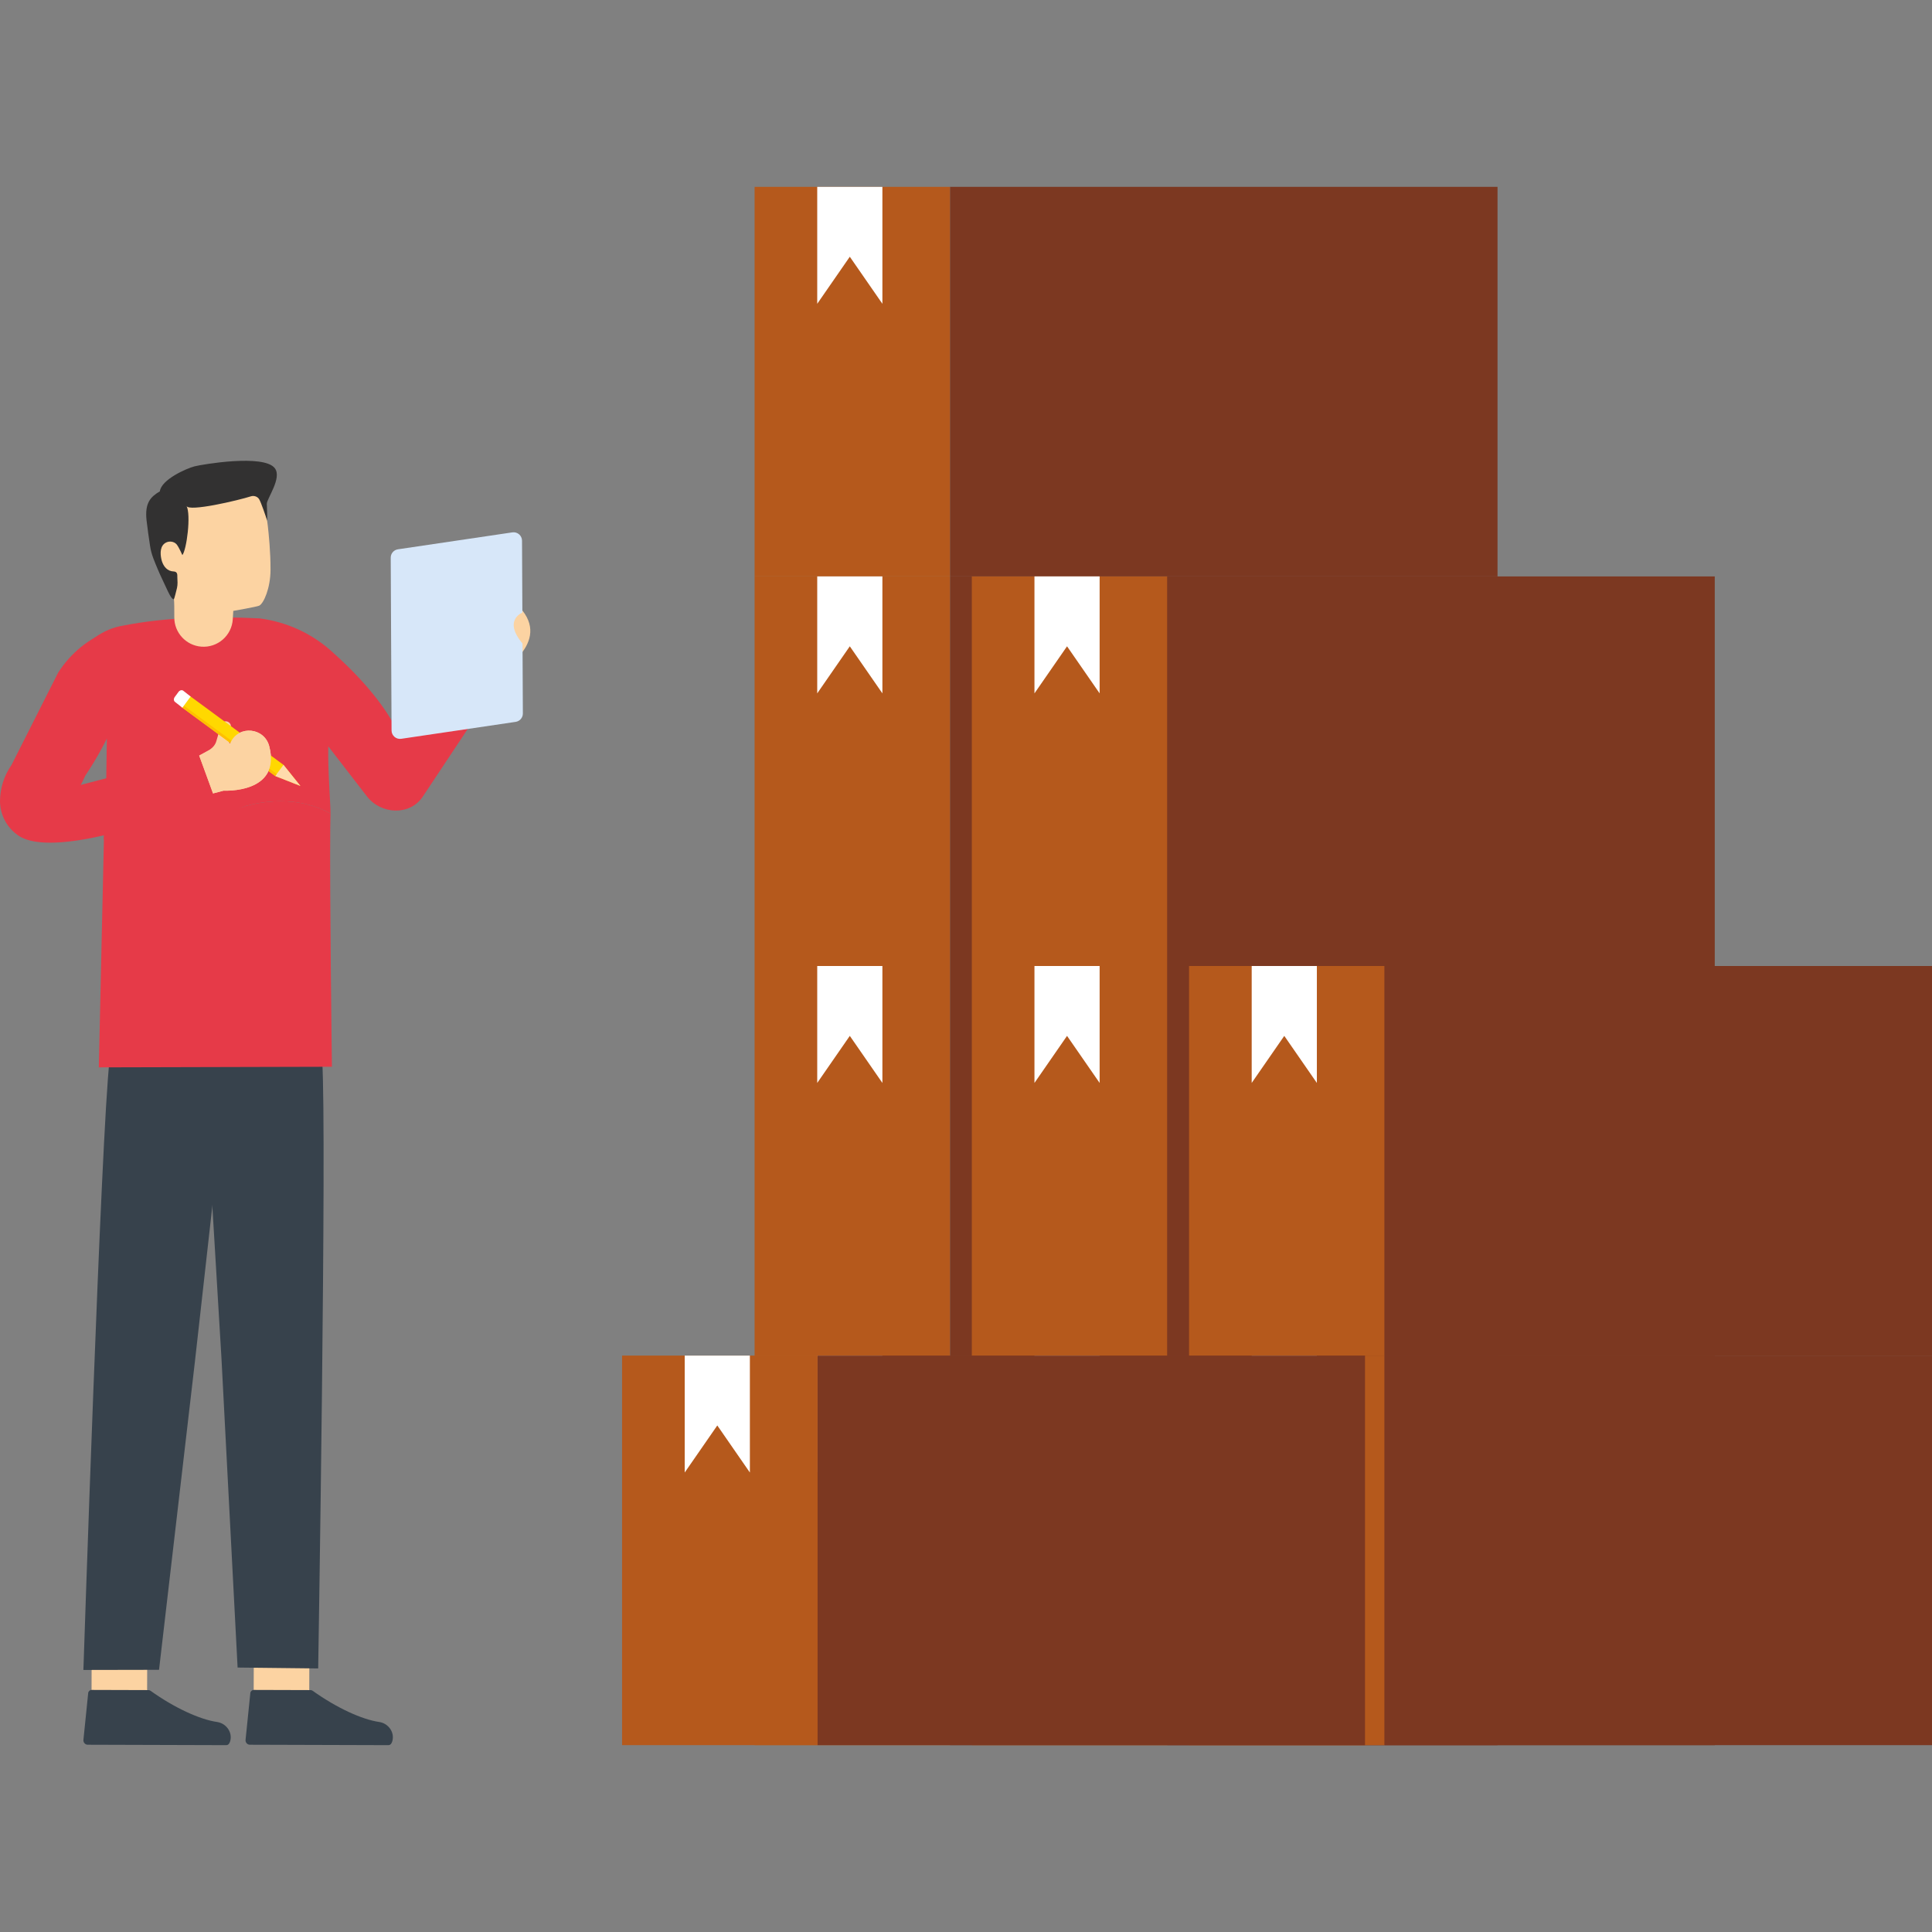 <?xml version="1.0" encoding="utf-8"?>
<svg xmlns="http://www.w3.org/2000/svg" enable-background="new 0 0 2950 2950" id="Layer_1" version="1.1" viewBox="0 0 2950 2950" x="0" y="0">
  <rect x="0" y="0" width="2950" height="2950" fill="#808080" stroke="none"/>
  <rect fill="#b5591c" height="594.85" width="298.53" x="1152.19" y="285.3"/>
  <rect fill="#7c3821" height="594.85" width="835.88" x="1450.72" y="285.3"/>
  <polygon fill="#fff" points="1347.34 463.87 1297.58 392 1247.83 463.87 1247.83 285.3 1347.34 285.3"/>
  <rect fill="#b5591c" height="594.85" width="298.53" x="1152.19" y="880.15"/>
  <rect fill="#7c3821" height="594.85" width="835.88" x="1450.72" y="880.15"/>
  <polygon fill="#fff" points="1347.34 1058.72 1297.58 986.85 1247.83 1058.72 1247.83 880.15 1347.34 880.15"/>
  <rect fill="#b5591c" height="594.85" width="298.53" x="1152.19" y="1475"/>
  <rect fill="#7c3821" height="594.85" width="835.88" x="1450.72" y="1475"/>
  <polygon fill="#fff" points="1347.34 1653.56 1297.58 1581.7 1247.83 1653.56 1247.83 1475 1347.34 1475"/>
  <rect fill="#b5591c" height="594.85" width="298.53" x="1152.19" y="2069.85"/>
  <rect fill="#7c3821" height="594.85" width="835.88" x="1450.72" y="2069.85"/>
  <polygon fill="#fff" points="1347.34 2248.41 1297.58 2176.54 1247.83 2248.41 1247.83 2069.85 1347.34 2069.85"/>
  <g>
    <rect fill="#b5591c" height="594.85" width="298.53" x="1483.89" y="880.15"/>
    <rect fill="#7c3821" height="594.85" width="835.88" x="1782.42" y="880.15"/>
    <polygon fill="#fff" points="1679.04 1058.72 1629.28 986.85 1579.53 1058.72 1579.53 880.15 1679.04 880.15"/>
  </g>
  <g>
    <rect fill="#b5591c" height="594.85" width="298.53" x="1483.89" y="1475"/>
    <rect fill="#7c3821" height="594.85" width="835.88" x="1782.42" y="1475"/>
    <polygon fill="#fff" points="1679.04 1653.56 1629.28 1581.7 1579.53 1653.56 1579.53 1475 1679.04 1475"/>
  </g>
  <g>
    <rect fill="#b5591c" height="594.85" width="298.53" x="1483.89" y="2069.85"/>
    <rect fill="#7c3821" height="594.85" width="835.88" x="1782.42" y="2069.85"/>
    <polygon fill="#fff" points="1679.04 2248.41 1629.28 2176.54 1579.53 2248.41 1579.53 2069.85 1679.04 2069.85"/>
  </g>
  <g>
    <rect fill="#b5591c" height="594.85" width="298.53" x="1815.59" y="1475"/>
    <rect fill="#7c3821" height="594.85" width="835.88" x="2114.12" y="1475"/>
    <polygon fill="#fff" points="2010.74 1653.56 1960.98 1581.7 1911.23 1653.56 1911.23 1475 2010.74 1475"/>
  </g>
  <g>
    <rect fill="#b5591c" height="594.85" width="298.53" x="1815.59" y="2069.85"/>
    <rect fill="#7c3821" height="594.85" width="835.88" x="2114.12" y="2069.85"/>
    <polygon fill="#fff" points="2010.74 2248.41 1960.98 2176.54 1911.23 2248.41 1911.23 2069.85 2010.74 2069.85"/>
  </g>
  <g>
    <rect fill="#b5591c" height="594.85" width="298.53" x="949.85" y="2069.85"/>
    <rect fill="#7c3821" height="594.85" width="835.88" x="1248.38" y="2069.85"/>
    <polygon fill="#fff" points="1145 2248.41 1095.25 2176.54 1045.49 2248.41 1045.49 2069.85 1145 2069.85"/>
  </g>
  <g>
    <rect fill="#fcd3a2" height="84.84" transform="rotate(-89.83 182.233 2569.667)" width="91.15" x="136.66" y="2527.26"/>
    <path d="M134.06,2664.07l211.34,0.63c3.18,0.01,5.04-2.48,6.07-6.07c3.9-13.61-6.12-27.33-20.14-29.34&#xD;&#xA;					c-25.83-3.71-64.6-21.23-101.57-47.68c-0.88-0.63-1.93-0.98-3.01-0.98l-86.81-0.26c-2.72-0.01-5,2.05-5.28,4.76l-7.29,71.57&#xD;&#xA;					C127,2660.64,130.1,2664.06,134.06,2664.07z" fill="#37424c"/>
    <rect fill="#fcd3a2" height="84.84" transform="rotate(-89.83 429.802 2569.667)" width="91.15" x="384.23" y="2527.26"/>
    <path d="M381.63,2664.07l211.34,0.63c3.18,0.01,5.04-2.48,6.07-6.07c3.9-13.61-6.12-27.33-20.14-29.34&#xD;&#xA;					c-25.83-3.71-64.6-21.23-101.57-47.68c-0.88-0.63-1.93-0.98-3.01-0.98l-86.81-0.26c-2.72-0.01-5,2.05-5.28,4.76l-7.29,71.57&#xD;&#xA;					C374.57,2660.64,377.67,2664.06,381.63,2664.07z" fill="#37424c"/>
    <path d="M338.14,2073.64l24.66,472.57l123.05,1.37c0,0,13.36-816.39,6.1-928.21c-1.67-25.21-3.19-46.23-4.47-61.76&#xD;&#xA;				c-1.52-19.48-2.51-30.37-2.51-30.37l-177.83,13.35l0.97,32.59L338.14,2073.64z" fill="#37424c"/>
    <path d="M297.51,2080.01l-54.68,469.65l-115.49,0.23c0,0,26.98-820.19,40-931.49c2.96-25.09,5.57-46,7.65-61.44&#xD;&#xA;				c2.52-19.38,4.07-30.2,4.07-30.2l176.9,22.51l-2.65,32.5L297.51,2080.01z" fill="#37424c"/>
    <g>
      <path d="M693.15,1010.37l53,34.39l18.39-20c0,0,83.55-47.65,23.5-102.8c-23.39-21.48-61.22-2.1-57.06,29.38&#xD;&#xA;					c0.06,0.44,0.12,0.89,0.19,1.34c0.16,1.09-1.31,1.58-1.82,0.6l-12.1-23.43c-2.06-3.99-6.91-5.62-10.96-3.69l0,0&#xD;&#xA;					c-3.72,1.78-5.58,6-4.37,9.94l8.15,26.58c1.82,5.95,1.25,12.37-1.59,17.9L693.15,1010.37z" fill="#fcd3a2"/>
      <path d="M699.68,986.92l-93.62,128.45c-20.9-43.49-62.9-88.55-101.78-122.68c-30.34-26.64-67.99-43.33-108.04-48.48&#xD;&#xA;				h0c-74.85-3.57-145.14-1.4-207.41,10.9c-31.53,4.88-58.83,24.75-73.09,53.28l-64.49,128.98l13.61,7.23l98.3-16.94l-1.04,68.8&#xD;&#xA;				c-4.69,27.56-0.45,55.96-3.71,85.34c65.52,0.2,135.29-21.69,217.76-51.27c0,0,69.5-22.14,128.45,11.86&#xD;&#xA;				c0.31-12.09-4.1-64.01-3.37-102.79l59.02,76.39c21.36,27.65,65.26,29.8,84.92,0.91c0.14-0.2,0.27-0.41,0.41-0.62l117.78-177.31&#xD;&#xA;				L699.68,986.92z" fill="#e63a48"/>
      <path d="M506.81,1628.86c0,0-3.5-267.19-2.56-364.85c0.06-7.16,0.2-14.33,0.39-21.63&#xD;&#xA;				c-58.95-34-128.46-11.86-128.46-11.86c-82.47,29.57-215.55-37.18-215.55-37.18l-9.76,436.45L506.81,1628.86z" fill="#e63a48"/>
      <path d="M221.23,1179.98l-0.06,0.03l-2.31-6.55l-95.48,25.02c2.31-4.23,4.62-9.24,6.93-14.24&#xD;&#xA;				c74.15-110.55,71.05-192.65,66.67-223.67l-28.95,1.93c-32.72,12.32-60.44,35.03-79.3,64.67l-71.04,140.65&#xD;&#xA;				C5.41,1185.61,0.36,1204.03,0,1222.87c0,21.56,10.78,41.58,28.87,53.51c52.36,33.95,217.71-26.69,217.71-26.69L221.23,1179.98z" fill="#e63a48"/>
      <path d="M612.64,1128.09l174.73-25.86c6.34-0.94,11.02-6.39,10.99-12.8l-1.27-263.87&#xD;&#xA;				c-0.04-7.84-7.01-13.83-14.76-12.68l-174.74,25.87c-6.34,0.94-11.02,6.39-10.99,12.8l1.27,263.87&#xD;&#xA;				C597.91,1123.25,604.88,1129.24,612.64,1128.09z" fill="#d7e7f9"/>
      <path d="M798.34,935.03c0,0-33.4,12.04,3.18,51.71L798.34,935.03z" fill="#fcd3a2"/>
      <path d="M325.27,1211.48l16.17-4.23c0,0,88.55,5.01,69.68-67.76c-7.32-28.49-46.2-32.72-58.91-6.16&#xD;&#xA;				c0,0.38-0.38,0.77-0.38,1.15c-0.39,1.15-1.92,0.77-1.92-0.38l2.69-24.26c0.39-4.23-2.69-7.7-6.93-8.47c-0.38,0-0.38,0-0.77,0&#xD;&#xA;				c-3.08,0-6.54,2.31-7.32,5.39l-7.31,25.02c-1.54,5.39-5.39,10.01-10.01,13.09l-16.11,8.82" fill="#fcd3a2"/>
      <polygon fill="#ffd800" points="290.51 1063.11 432.83 1167.82 447.82 1186.53 458.67 1200.03 448.48 1196.03 420.25 1184.92 277.93 1080.21"/>
      <polygon fill="#ffdbac" points="432.83 1167.82 447.82 1186.53 458.67 1200.03 448.48 1196.03 420.25 1184.92"/>
      <rect fill="#ffbf00" height="178.87" transform="rotate(-53.658 349.355 1130.366)" width="3.85" x="347.42" y="1040.93"/>
      <path d="M291.09,1063.54l-12.58,17.1l-11.34-8.91c-2.09-1.54-2.24-4.91-0.32-7.51l5.63-7.66&#xD;&#xA;					c1.92-2.61,5.17-3.47,7.27-1.93L291.09,1063.54z" fill="#fff"/>
      <path d="M411.12,1139.49c-7.32-28.49-46.2-32.73-58.91-6.16c0,0.38-0.38,0.77-0.38,1.15&#xD;&#xA;				c-0.39,1.15-1.92,0.77-1.92-0.38l-19.94,1.17c-1.95,3.78-6.2,7.27-9.7,9.61l-16.11,8.83l21.12,57.78l16.17-4.23&#xD;&#xA;				C341.44,1207.24,429.99,1212.24,411.12,1139.49z" fill="#fcd3a2"/>
    </g>
    <g>
      <path d="M355.45,945.49c0.44-7.4,0.75-12.71,0.75-12.71s36.09-6.26,39.57-7.97c6.94-3.41,17.18-26.9,17.3-54.62&#xD;&#xA;				c0.12-27.72-2.85-55.75-4.16-67.32c-1.31-11.57-6.62-58.23-50.65-73.8c-44.02-15.57-100.07,8.57-113.41,52.27&#xD;&#xA;				c-13.34,43.7-5.47,76.7,3.23,89.47c8.7,12.77,16.21,35.58,17.52,44.49c0.51,3.5,0.61,14.82,0.54,27.29&#xD;&#xA;				c-0.13,23.37,17.79,42.9,41.08,44.79h0C332.2,989.4,353.96,970.5,355.45,945.49z" fill="#fcd3a2"/>
      <path d="M270.05,831.67c3.58,4.77,8.41,15.93,8.41,15.93c6.54-8.26,13.46-61.4,6.36-75.07&#xD;&#xA;				c3.34,9.35,78.99-8.49,98.52-14.75c4.06-1.3,9.59,0.11,12.26,4.32c2.88,4.55,10.51,26.9,12.23,32.7&#xD;&#xA;				c0.48-8.54-0.2-16.79-0.44-25.3c-0.23-8.07,23.85-39.88,12.08-54.77c-17.1-21.63-111.11-5.57-122.4-2.67&#xD;&#xA;				c-12.41,3.19-50.9,20.21-52.98,38.21c-13.85,8.08-23.31,17.31-20.3,44.38c1.45,13.04,3.46,26.14,5.37,39.16&#xD;&#xA;				c1.89,12.93,6.89,23.68,11.85,35.7c4.24,10.27,9.33,20.11,13.88,30.21c0.8,1.78,7.23,16.56,10.64,15.2&#xD;&#xA;				c0.58-0.23,3.92-13.69,4.72-17.14c1.26-5.47,0.77-10.91,0.52-16.41c-0.09-2.05,0.25-4.47-0.82-6.34&#xD;&#xA;				c-1.66-2.91-5.25-2.28-8.05-2.86c-8.88-1.84-13.8-10.31-15.57-18.59c-1.91-8.93-2.06-20.86,7.64-25.37&#xD;&#xA;				c5.04-2.34,11.68-1.43,15.5,2.76C269.68,831.2,269.87,831.43,270.05,831.67z" fill="#323131"/>
    </g>
  </g>
</svg>